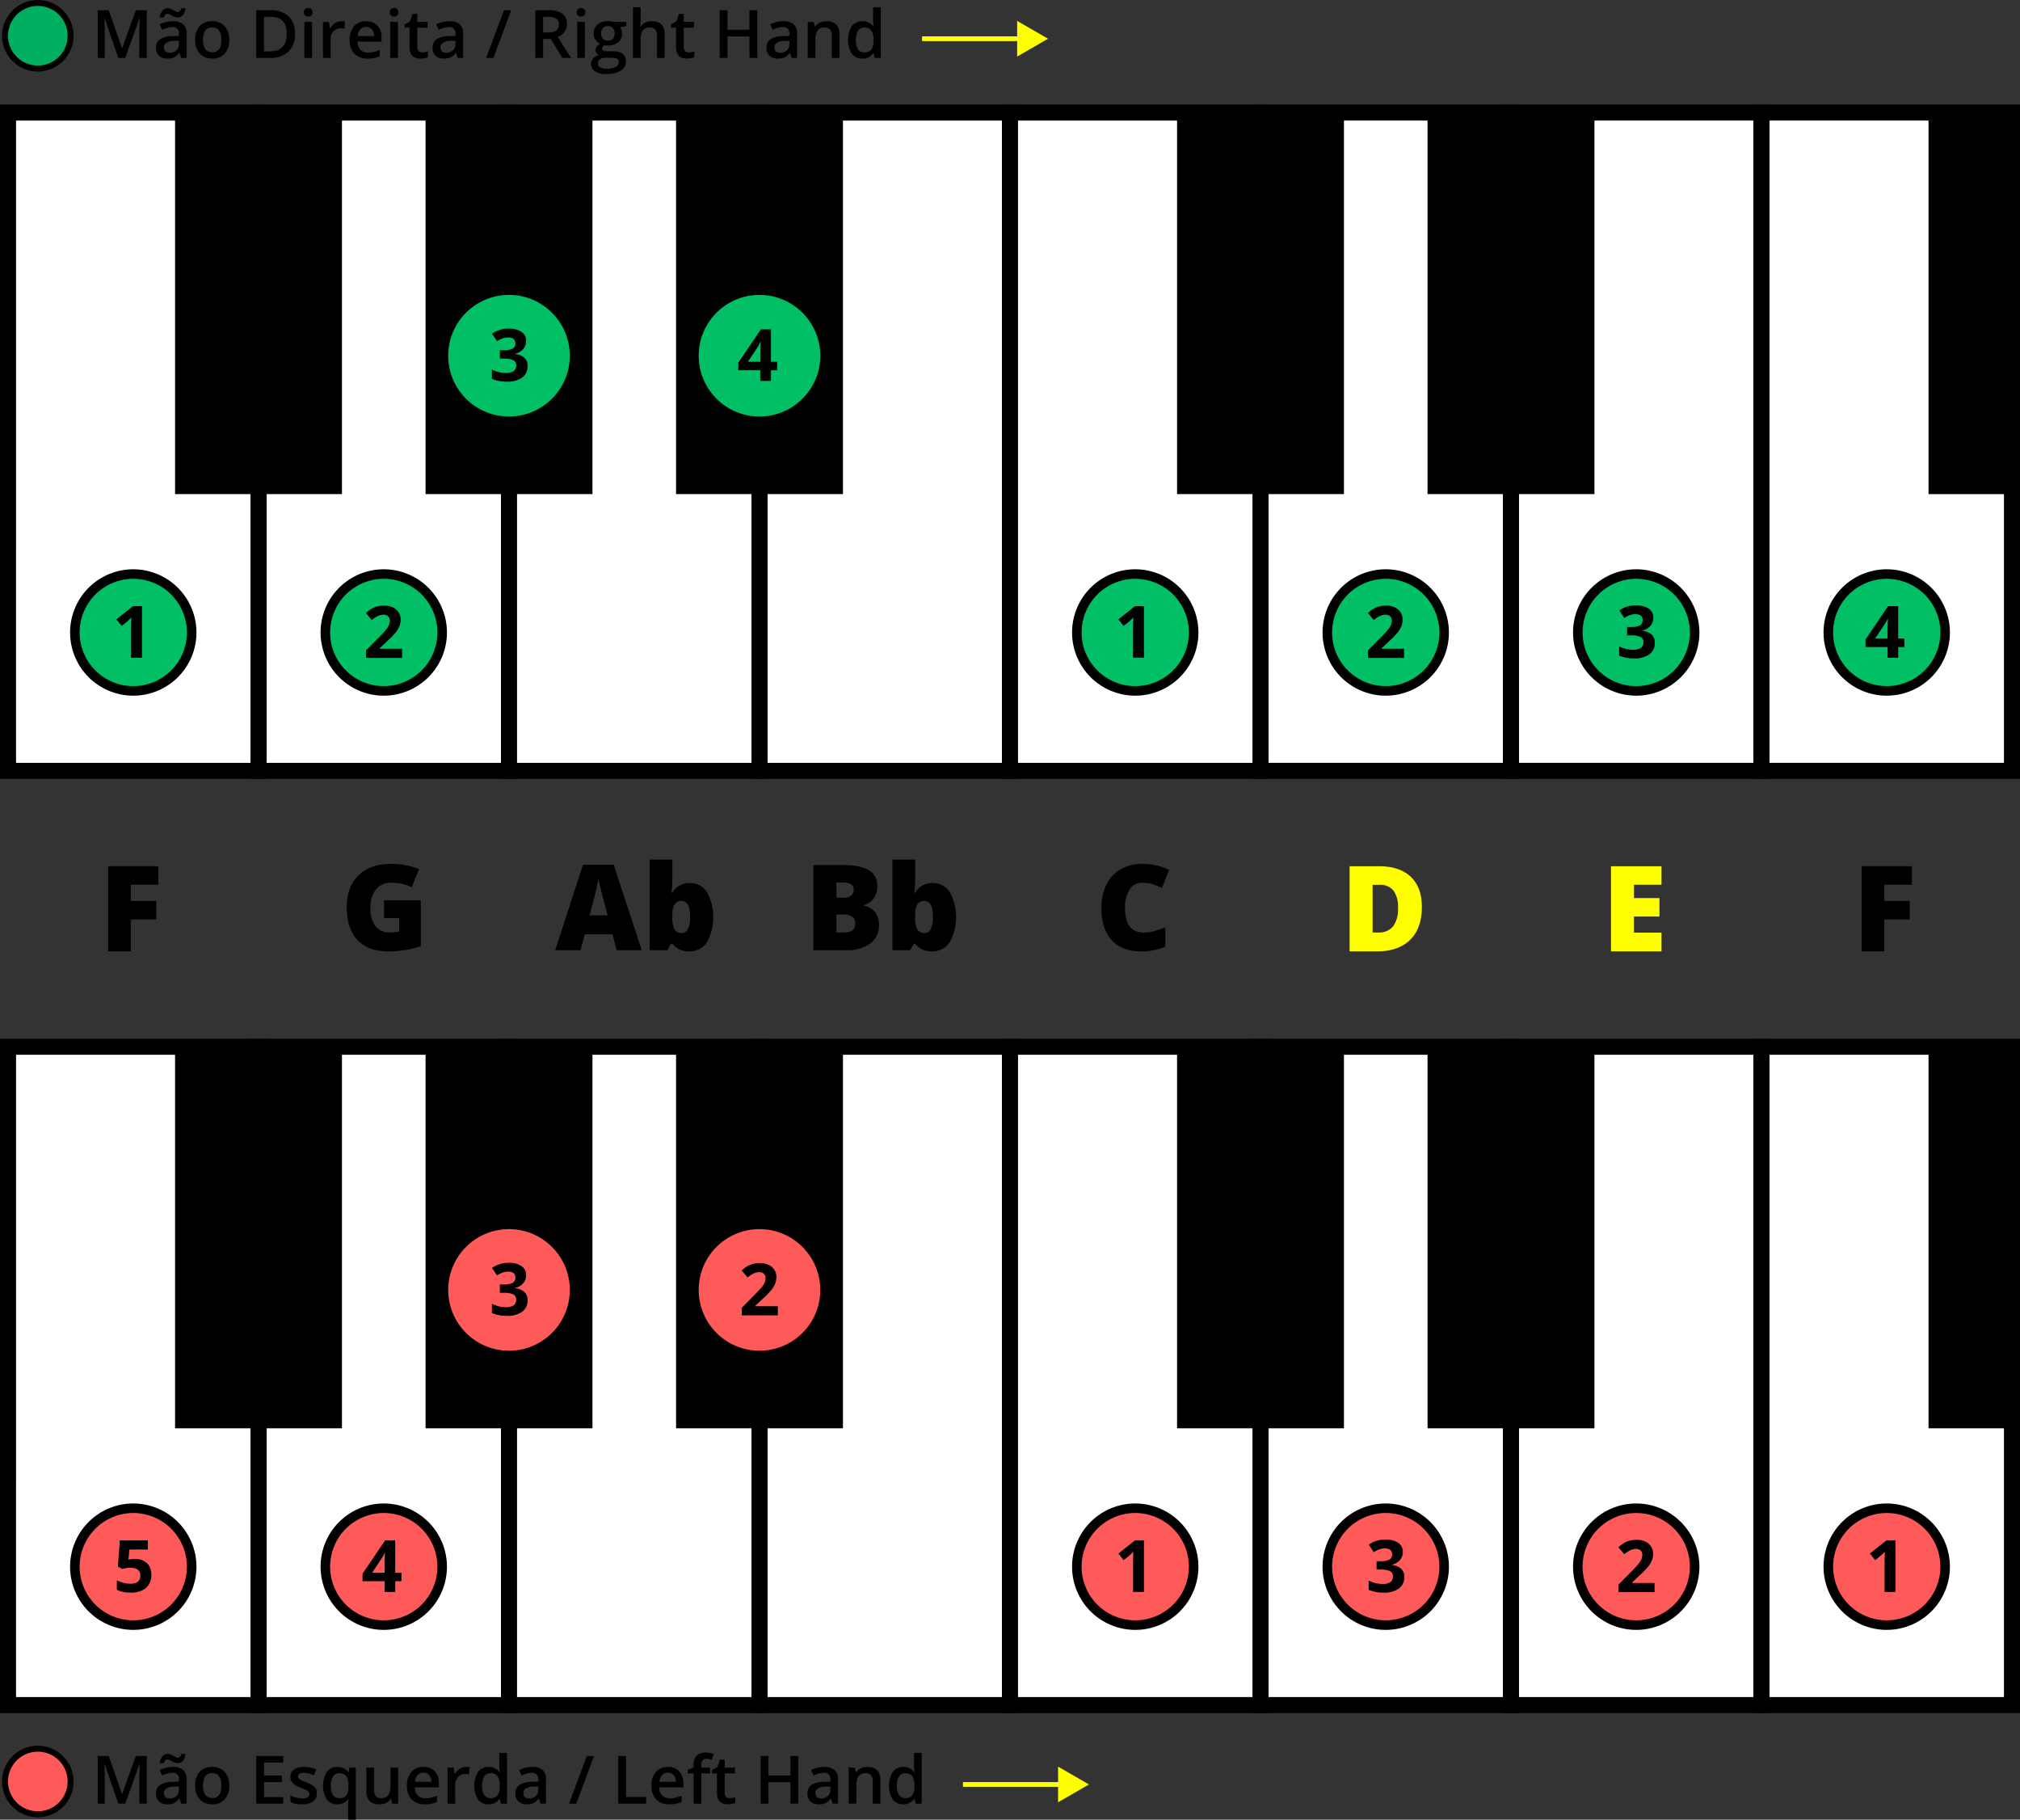 <svg xmlns="http://www.w3.org/2000/svg" width="580" height="522.374"><rect width="100%" height="100%" fill="#333333" stroke="none"/><g transform="translate(-1351.892 -541.59)"><circle cx="9.413" cy="9.413" r="9.413" transform="translate(1353.338 1043.586)" fill="#ff5a5a"/><path d="M1362.751 1044.442a8.557 8.557 0 1 1-8.557 8.557 8.557 8.557 0 0 1 8.557-8.557m0-1.712a10.268 10.268 0 1 0 10.269 10.27 10.28 10.28 0 0 0-10.269-10.269ZM1385.876 1059.36l-3.969-11.428h-.075q.16 2.547.16 4.773v6.655h-2.031v-13.684h3.154l3.8 10.885h.056l3.912-10.885h3.163v13.684h-2.152v-6.767q0-1.019.052-2.658t.088-1.984h-.075l-4.109 11.409ZM1403.892 1059.36l-.44-1.442h-.075a4.241 4.241 0 0 1-1.506 1.288 4.781 4.781 0 0 1-1.947.341 3.289 3.289 0 0 1-2.381-.824 3.079 3.079 0 0 1-.857-2.33 2.737 2.737 0 0 1 1.188-2.415 6.865 6.865 0 0 1 3.622-.889l1.788-.056v-.552a2.09 2.09 0 0 0-.463-1.483 1.889 1.889 0 0 0-1.437-.492 5 5 0 0 0-1.526.234 11.731 11.731 0 0 0-1.4.552l-.712-1.572a7.648 7.648 0 0 1 1.844-.669 8.423 8.423 0 0 1 1.891-.23 4.483 4.483 0 0 1 2.981.861 3.375 3.375 0 0 1 1.006 2.7v6.973Zm-1.048-11.615a1.943 1.943 0 0 1-.771-.163q-.38-.165-.745-.365c-.244-.135-.48-.257-.711-.365a1.542 1.542 0 0 0-.665-.165c-.505 0-.845.36-1.02 1.076h-1.142a3.329 3.329 0 0 1 .726-1.984 2.015 2.015 0 0 1 1.567-.683 1.966 1.966 0 0 1 .786.165 7.74 7.74 0 0 1 .749.365q.364.2.707.365a1.537 1.537 0 0 0 .659.163q.741 0 .992-1.077h1.17a3.389 3.389 0 0 1-.72 1.962 1.991 1.991 0 0 1-1.582.706Zm-2.227 10.117a2.734 2.734 0 0 0 1.924-.668 2.435 2.435 0 0 0 .724-1.878v-.9l-1.329.056a4.545 4.545 0 0 0-2.259.52 1.576 1.576 0 0 0-.708 1.417 1.388 1.388 0 0 0 .412 1.073 1.775 1.775 0 0 0 1.236.38ZM1417.716 1054.165a5.644 5.644 0 0 1-1.3 3.959 4.655 4.655 0 0 1-3.622 1.423 4.964 4.964 0 0 1-2.565-.655 4.319 4.319 0 0 1-1.712-1.882 6.4 6.4 0 0 1-.6-2.845 5.614 5.614 0 0 1 1.291-3.931 4.687 4.687 0 0 1 3.641-1.413 4.56 4.56 0 0 1 3.557 1.447 5.586 5.586 0 0 1 1.31 3.897Zm-7.534 0q0 3.586 2.648 3.585 2.622 0 2.621-3.585 0-3.546-2.639-3.547a2.248 2.248 0 0 0-2.007.917 4.661 4.661 0 0 0-.623 2.63ZM1433.2 1059.36h-7.74v-13.684h7.74v1.891h-5.5v3.725h5.157v1.872h-5.157v4.3h5.5ZM1442.874 1056.411a2.71 2.71 0 0 1-1.1 2.327 5.292 5.292 0 0 1-3.163.809 7.479 7.479 0 0 1-3.323-.627v-1.9a8.169 8.169 0 0 0 3.4.842q2.031 0 2.031-1.226a.971.971 0 0 0-.225-.655 2.676 2.676 0 0 0-.739-.543 12.972 12.972 0 0 0-1.432-.636 6.6 6.6 0 0 1-2.419-1.386 2.561 2.561 0 0 1-.632-1.8 2.36 2.36 0 0 1 1.072-2.064 5.082 5.082 0 0 1 2.915-.735 8.267 8.267 0 0 1 3.453.739l-.711 1.657a7.693 7.693 0 0 0-2.817-.693q-1.742 0-1.741.993a1 1 0 0 0 .455.823 9.933 9.933 0 0 0 1.978.927 9.1 9.1 0 0 1 1.863.908 2.711 2.711 0 0 1 .861.95 2.752 2.752 0 0 1 .274 1.29ZM1448.723 1059.547a3.581 3.581 0 0 1-3-1.408 7.651 7.651 0 0 1 .019-7.89 3.632 3.632 0 0 1 3.041-1.428 4.073 4.073 0 0 1 1.747.361 3.651 3.651 0 0 1 1.379 1.183h.075l.244-1.357h1.825v14.956h-2.209v-4.389c0-.274.013-.564.037-.871s.047-.538.066-.7h-.122a3.39 3.39 0 0 1-3.102 1.543Zm.627-1.76a2.335 2.335 0 0 0 1.99-.8 4.006 4.006 0 0 0 .6-2.42v-.347a4.738 4.738 0 0 0-.622-2.761 2.333 2.333 0 0 0-2.008-.842 2.022 2.022 0 0 0-1.8.936 4.874 4.874 0 0 0-.618 2.686q.008 3.548 2.458 3.548ZM1464.494 1059.36l-.309-1.357h-.112a3.116 3.116 0 0 1-1.305 1.132 4.368 4.368 0 0 1-1.934.412 3.8 3.8 0 0 1-2.808-.936 3.879 3.879 0 0 1-.926-2.836v-6.767h2.218v6.383a2.769 2.769 0 0 0 .487 1.784 1.859 1.859 0 0 0 1.525.594 2.433 2.433 0 0 0 2.037-.828 4.57 4.57 0 0 0 .649-2.776v-5.157h2.209v10.352ZM1473.881 1059.547a5.006 5.006 0 0 1-3.776-1.408 5.35 5.35 0 0 1-1.362-3.88 5.871 5.871 0 0 1 1.263-3.987 4.368 4.368 0 0 1 3.473-1.451 4.268 4.268 0 0 1 3.238 1.245 4.754 4.754 0 0 1 1.189 3.425v1.189h-6.9a3.4 3.4 0 0 0 .814 2.317 2.84 2.84 0 0 0 2.162.809 8.022 8.022 0 0 0 1.709-.172 9.023 9.023 0 0 0 1.7-.577v1.788a6.676 6.676 0 0 1-1.629.543 9.9 9.9 0 0 1-1.881.159Zm-.4-9.06a2.21 2.21 0 0 0-1.68.665 3.174 3.174 0 0 0-.754 1.937h4.7a2.856 2.856 0 0 0-.618-1.941 2.112 2.112 0 0 0-1.65-.661ZM1485.655 1048.821a5.317 5.317 0 0 1 1.095.094l-.215 2.049a4.159 4.159 0 0 0-.974-.112 2.817 2.817 0 0 0-2.137.861 3.111 3.111 0 0 0-.82 2.237v5.41h-2.2v-10.352h1.723l.29 1.825h.112a4.117 4.117 0 0 1 1.344-1.469 3.2 3.2 0 0 1 1.782-.543ZM1492.16 1059.547a3.605 3.605 0 0 1-3.023-1.4 7.69 7.69 0 0 1 .014-7.9 3.639 3.639 0 0 1 3.046-1.419 3.568 3.568 0 0 1 3.107 1.507h.113a13.189 13.189 0 0 1-.159-1.76v-3.775h2.208v14.563h-1.722l-.383-1.357h-.1a3.518 3.518 0 0 1-3.101 1.541Zm.589-1.778a2.391 2.391 0 0 0 1.975-.763 4.013 4.013 0 0 0 .637-2.476v-.309a4.633 4.633 0 0 0-.637-2.779 2.362 2.362 0 0 0-1.993-.824 2.025 2.025 0 0 0-1.788.941 4.821 4.821 0 0 0-.627 2.681 4.708 4.708 0 0 0 .608 2.626 2.054 2.054 0 0 0 1.825.903ZM1507.088 1059.36l-.44-1.442h-.075a4.244 4.244 0 0 1-1.507 1.288 4.778 4.778 0 0 1-1.947.341 3.29 3.29 0 0 1-2.381-.824 3.079 3.079 0 0 1-.857-2.33 2.738 2.738 0 0 1 1.189-2.415 6.865 6.865 0 0 1 3.622-.889l1.787-.056v-.552a2.09 2.09 0 0 0-.462-1.483 1.889 1.889 0 0 0-1.437-.492 5 5 0 0 0-1.526.234 11.679 11.679 0 0 0-1.4.552l-.711-1.572a7.618 7.618 0 0 1 1.844-.669 8.415 8.415 0 0 1 1.89-.23 4.486 4.486 0 0 1 2.982.861 3.375 3.375 0 0 1 1.005 2.7v6.973Zm-3.276-1.5a2.73 2.73 0 0 0 1.924-.668 2.432 2.432 0 0 0 .725-1.878v-.9l-1.329.056a4.549 4.549 0 0 0-2.26.52 1.576 1.576 0 0 0-.707 1.417 1.387 1.387 0 0 0 .412 1.073 1.771 1.771 0 0 0 1.235.382ZM1522.456 1045.676l-5.092 13.684h-2.077l5.1-13.684ZM1529.4 1059.36v-13.684h2.237v11.765h5.794v1.919ZM1544.076 1059.547a5.006 5.006 0 0 1-3.776-1.408 5.35 5.35 0 0 1-1.363-3.88 5.871 5.871 0 0 1 1.264-3.987 4.365 4.365 0 0 1 3.472-1.451 4.27 4.27 0 0 1 3.239 1.245 4.758 4.758 0 0 1 1.188 3.425v1.189h-6.9a3.4 3.4 0 0 0 .815 2.317 2.839 2.839 0 0 0 2.162.809 8.018 8.018 0 0 0 1.708-.172 9.023 9.023 0 0 0 1.7-.577v1.788a6.683 6.683 0 0 1-1.628.543 9.9 9.9 0 0 1-1.881.159Zm-.4-9.06a2.209 2.209 0 0 0-1.679.665 3.168 3.168 0 0 0-.754 1.937h4.7a2.862 2.862 0 0 0-.617-1.941 2.114 2.114 0 0 0-1.653-.661ZM1555.794 1050.674h-2.527v8.686h-2.209v-8.686h-1.7v-1.029l1.7-.674v-.674a3.765 3.765 0 0 1 .861-2.718 3.52 3.52 0 0 1 2.63-.885 7.032 7.032 0 0 1 2.283.383l-.58 1.666a5.116 5.116 0 0 0-1.553-.262 1.263 1.263 0 0 0-1.09.464 2.324 2.324 0 0 0-.342 1.389v.674h2.527ZM1561.409 1057.769a5.361 5.361 0 0 0 1.61-.253v1.656a4.369 4.369 0 0 1-.94.268 6.551 6.551 0 0 1-1.194.107q-3.126 0-3.126-3.3v-5.578h-1.413v-.973l1.516-.805.749-2.19h1.357v2.3h2.948v1.666h-2.948v5.541a1.552 1.552 0 0 0 .4 1.175 1.448 1.448 0 0 0 1.041.386ZM1581.092 1059.36h-2.246v-6.168h-6.309v6.168h-2.237v-13.684h2.237v5.6h6.309v-5.6h2.246ZM1590.938 1059.36l-.44-1.442h-.075a4.244 4.244 0 0 1-1.507 1.288 4.778 4.778 0 0 1-1.947.341 3.291 3.291 0 0 1-2.381-.824 3.079 3.079 0 0 1-.857-2.33 2.736 2.736 0 0 1 1.189-2.415 6.865 6.865 0 0 1 3.622-.889l1.787-.056v-.552a2.09 2.09 0 0 0-.462-1.483 1.89 1.89 0 0 0-1.438-.492 5 5 0 0 0-1.525.234 11.673 11.673 0 0 0-1.4.552l-.711-1.572a7.625 7.625 0 0 1 1.843-.669 8.431 8.431 0 0 1 1.891-.23 4.488 4.488 0 0 1 2.982.861 3.378 3.378 0 0 1 1.005 2.7v6.973Zm-3.276-1.5a2.731 2.731 0 0 0 1.924-.668 2.432 2.432 0 0 0 .725-1.878v-.9l-1.329.056a4.549 4.549 0 0 0-2.26.52 1.575 1.575 0 0 0-.707 1.417 1.384 1.384 0 0 0 .412 1.073 1.771 1.771 0 0 0 1.235.382ZM1604.687 1059.36h-2.209v-6.365a2.786 2.786 0 0 0-.482-1.787 1.864 1.864 0 0 0-1.531-.59 2.437 2.437 0 0 0-2.04.824 4.549 4.549 0 0 0-.646 2.761v5.157h-2.2v-10.352h1.722l.309 1.357h.112a3.071 3.071 0 0 1 1.329-1.141 4.462 4.462 0 0 1 1.91-.4q3.724 0 3.725 3.791ZM1611.238 1059.547a3.605 3.605 0 0 1-3.023-1.4 7.687 7.687 0 0 1 .015-7.9 3.636 3.636 0 0 1 3.045-1.419 3.571 3.571 0 0 1 3.108 1.507h.112a13.189 13.189 0 0 1-.159-1.76v-3.775h2.209v14.563h-1.722l-.384-1.357h-.1a3.518 3.518 0 0 1-3.101 1.541Zm.59-1.778a2.389 2.389 0 0 0 1.974-.763 4.013 4.013 0 0 0 .637-2.476v-.309a4.633 4.633 0 0 0-.637-2.779 2.361 2.361 0 0 0-1.993-.824 2.024 2.024 0 0 0-1.788.941 4.821 4.821 0 0 0-.627 2.681 4.7 4.7 0 0 0 .609 2.626 2.053 2.053 0 0 0 1.825.903Z"/><path fill="#fff" d="M1426.119 842.078h71.924v188.981h-71.924z"/><path d="M1500.346 1033.362h-76.53V839.776h76.53Zm-71.925-4.605h67.32V844.381h-67.32Z"/><path fill="#fff" d="M1713.817 842.078h71.924v188.981h-71.924z"/><path d="M1788.043 1033.362h-76.529V839.776h76.529Zm-71.924-4.605h67.319V844.381h-67.319Z"/><path fill="#fff" d="M1785.741 842.078h71.924v188.981h-71.924z"/><path d="M1859.968 1033.362h-76.53V839.776h76.53Zm-71.925-4.605h67.32V844.381h-67.32Z"/><path fill="#fff" d="M1354.194 842.078h71.924v188.981h-71.924z"/><path d="M1428.421 1033.362h-76.529V839.776h76.529Zm-71.924-4.605h67.319V844.381H1356.5Z"/><path fill="#fff" d="M1569.968 842.078h71.924v188.981h-71.924z"/><path d="M1644.195 1033.362h-76.53V839.776h76.53Zm-71.925-4.605h67.32V844.381h-67.32Z"/><path fill="#fff" d="M1498.043 842.078h71.924v188.981h-71.924z"/><path d="M1572.27 1033.362h-76.529V839.776h76.529Zm-71.924-4.605h67.319V844.381h-67.319Z"/><path fill="#fff" d="M1641.892 842.078h71.924v188.981h-71.924z"/><path d="M1716.119 1033.362h-76.529V839.776h76.529Zm-71.924-4.605h67.319V844.381h-67.319Z"/><path d="M1689.857 842.078h47.92v109.53h-47.92zM1761.781 842.078h47.92v109.53h-47.92zM1402.159 842.078h47.92v109.53h-47.92zM1474.083 842.078h47.92v109.53h-47.92zM1546.008 842.078h47.92v109.53h-47.92z"/><path fill="#fff" d="M1857.665 842.078h71.924v188.981h-71.924z"/><path d="M1931.892 1033.362h-76.529V839.776h76.529Zm-71.924-4.605h67.319V844.381h-67.319Z"/><path d="M1905.63 842.078h23.96v109.53h-23.96z"/><circle cx="9.413" cy="9.413" r="9.413" transform="translate(1353.338 542.446)" fill="#00af5f"/><path d="M1362.751 543.3a8.557 8.557 0 1 1-8.557 8.557 8.557 8.557 0 0 1 8.557-8.557m0-1.712a10.268 10.268 0 1 0 10.269 10.269 10.28 10.28 0 0 0-10.269-10.269ZM1385.875 558.22l-3.968-11.428h-.075q.159 2.546.159 4.773v6.655h-2.031v-13.684h3.154l3.8 10.885h.056l3.912-10.885h3.164v13.684h-2.153v-6.767q0-1.02.051-2.658t.089-1.984h-.075l-4.108 11.409ZM1403.892 558.22l-.44-1.442h-.075a4.246 4.246 0 0 1-1.507 1.287 4.762 4.762 0 0 1-1.947.342 3.3 3.3 0 0 1-2.382-.824 3.079 3.079 0 0 1-.856-2.33 2.736 2.736 0 0 1 1.189-2.415 6.85 6.85 0 0 1 3.622-.889l1.787-.056v-.552a2.093 2.093 0 0 0-.463-1.484 1.892 1.892 0 0 0-1.437-.491 4.962 4.962 0 0 0-1.525.234 11.5 11.5 0 0 0-1.4.552l-.711-1.572a7.652 7.652 0 0 1 1.843-.67 8.483 8.483 0 0 1 1.891-.229 4.48 4.48 0 0 1 2.981.861 3.374 3.374 0 0 1 1.006 2.705v6.973Zm-1.049-11.615a1.933 1.933 0 0 1-.772-.164c-.252-.109-.5-.231-.744-.365s-.481-.256-.711-.365a1.559 1.559 0 0 0-.665-.164q-.758 0-1.02 1.077h-1.142a3.328 3.328 0 0 1 .726-1.985 2.085 2.085 0 0 1 2.354-.519 8.2 8.2 0 0 1 .748.365c.244.134.479.256.707.365a1.525 1.525 0 0 0 .66.164q.738 0 .992-1.077h1.17a3.39 3.39 0 0 1-.721 1.961 1.987 1.987 0 0 1-1.582.702Zm-2.227 10.117a2.724 2.724 0 0 0 1.923-.669 2.425 2.425 0 0 0 .726-1.877v-.9l-1.33.056a4.552 4.552 0 0 0-2.26.52 1.576 1.576 0 0 0-.706 1.418 1.385 1.385 0 0 0 .411 1.071 1.77 1.77 0 0 0 1.236.381ZM1417.715 553.025a5.65 5.65 0 0 1-1.3 3.959 4.658 4.658 0 0 1-3.622 1.423 4.97 4.97 0 0 1-2.564-.655 4.323 4.323 0 0 1-1.713-1.881 6.415 6.415 0 0 1-.6-2.846 5.613 5.613 0 0 1 1.292-3.931 4.682 4.682 0 0 1 3.64-1.413 4.561 4.561 0 0 1 3.557 1.446 5.584 5.584 0 0 1 1.31 3.898Zm-7.534 0q0 3.585 2.649 3.585 2.621 0 2.62-3.585 0-3.546-2.639-3.547a2.253 2.253 0 0 0-2.008.917 4.668 4.668 0 0 0-.622 2.63ZM1436.584 551.247a6.814 6.814 0 0 1-1.882 5.18 7.555 7.555 0 0 1-5.419 1.793h-3.828v-13.684h4.231a7 7 0 0 1 5.082 1.76 6.572 6.572 0 0 1 1.816 4.951Zm-2.359.075q0-4.914-4.595-4.914h-1.938v9.93h1.591q4.943 0 4.942-5.016ZM1439.157 545.126a1.219 1.219 0 0 1 .323-.908 1.261 1.261 0 0 1 .922-.318 1.231 1.231 0 0 1 .9.318 1.215 1.215 0 0 1 .323.908 1.2 1.2 0 0 1-.323.885 1.221 1.221 0 0 1-.9.322 1.25 1.25 0 0 1-.922-.322 1.2 1.2 0 0 1-.323-.885Zm2.331 13.094h-2.2v-10.352h2.2ZM1449.883 547.681a5.317 5.317 0 0 1 1.095.094l-.215 2.049a4.207 4.207 0 0 0-.973-.112 2.816 2.816 0 0 0-2.139.861 3.113 3.113 0 0 0-.819 2.237v5.41h-2.2v-10.352h1.722l.29 1.825h.112a4.107 4.107 0 0 1 1.343-1.469 3.192 3.192 0 0 1 1.784-.543ZM1457.417 558.407a5 5 0 0 1-3.776-1.409 5.346 5.346 0 0 1-1.362-3.879 5.863 5.863 0 0 1 1.264-3.987 4.36 4.36 0 0 1 3.472-1.451 4.265 4.265 0 0 1 3.238 1.245 4.757 4.757 0 0 1 1.189 3.425v1.189h-6.9a3.4 3.4 0 0 0 .814 2.316 2.835 2.835 0 0 0 2.162.81 7.938 7.938 0 0 0 1.708-.173 9.018 9.018 0 0 0 1.7-.576v1.788a6.8 6.8 0 0 1-1.628.543 9.991 9.991 0 0 1-1.881.159Zm-.4-9.06a2.206 2.206 0 0 0-1.68.665 3.161 3.161 0 0 0-.753 1.937h4.7a2.869 2.869 0 0 0-.618-1.942 2.111 2.111 0 0 0-1.651-.66ZM1463.81 545.126a1.215 1.215 0 0 1 .323-.908 1.257 1.257 0 0 1 .922-.318 1.232 1.232 0 0 1 .9.318 1.219 1.219 0 0 1 .323.908 1.2 1.2 0 0 1-.323.885 1.222 1.222 0 0 1-.9.322 1.247 1.247 0 0 1-.922-.322 1.2 1.2 0 0 1-.323-.885Zm2.33 13.094h-2.2v-10.352h2.2ZM1473.141 556.629a5.364 5.364 0 0 0 1.61-.253v1.657a4.417 4.417 0 0 1-.941.266 6.46 6.46 0 0 1-1.193.108q-3.126 0-3.126-3.295v-5.578h-1.413v-.973l1.516-.8.749-2.19h1.357v2.3h2.948v1.666h-2.948v5.541a1.557 1.557 0 0 0 .4 1.175 1.453 1.453 0 0 0 1.041.376ZM1483.3 558.22l-.44-1.442h-.075a4.23 4.23 0 0 1-1.507 1.287 4.759 4.759 0 0 1-1.947.342 3.293 3.293 0 0 1-2.381-.824 3.08 3.08 0 0 1-.857-2.33 2.738 2.738 0 0 1 1.189-2.415 6.85 6.85 0 0 1 3.622-.889l1.787-.056v-.552a2.094 2.094 0 0 0-.463-1.484 1.89 1.89 0 0 0-1.436-.491 4.968 4.968 0 0 0-1.526.234 11.509 11.509 0 0 0-1.4.552l-.711-1.572a7.663 7.663 0 0 1 1.844-.67 8.468 8.468 0 0 1 1.89-.229 4.48 4.48 0 0 1 2.981.861 3.371 3.371 0 0 1 1.006 2.705v6.973Zm-3.276-1.5a2.724 2.724 0 0 0 1.923-.669 2.425 2.425 0 0 0 .726-1.877v-.9l-1.329.056a4.554 4.554 0 0 0-2.261.52 1.576 1.576 0 0 0-.706 1.418 1.382 1.382 0 0 0 .412 1.071 1.766 1.766 0 0 0 1.231.383ZM1498.664 544.536l-5.092 13.684h-2.077l5.1-13.684ZM1507.845 552.754v5.466h-2.237v-13.684h3.866a6.345 6.345 0 0 1 3.921.993 3.559 3.559 0 0 1 1.273 2.994 3.744 3.744 0 0 1-2.658 3.641l3.866 6.056h-2.546l-3.276-5.466Zm0-1.853h1.554a3.54 3.54 0 0 0 2.265-.581 2.1 2.1 0 0 0 .7-1.722 1.855 1.855 0 0 0-.758-1.666 4.159 4.159 0 0 0-2.284-.505h-1.479ZM1517.495 545.126a1.215 1.215 0 0 1 .323-.908 1.256 1.256 0 0 1 .921-.318 1.233 1.233 0 0 1 .9.318 1.219 1.219 0 0 1 .323.908 1.2 1.2 0 0 1-.323.885 1.223 1.223 0 0 1-.9.322 1.246 1.246 0 0 1-.921-.322 1.2 1.2 0 0 1-.323-.885Zm2.33 13.094h-2.2v-10.352h2.2ZM1531.711 547.868v1.208l-1.768.327a2.87 2.87 0 0 1 .4.8 3.174 3.174 0 0 1 .159 1.011 3.1 3.1 0 0 1-1.1 2.518 4.624 4.624 0 0 1-3.042.917 4.929 4.929 0 0 1-.9-.075 1.238 1.238 0 0 0-.711 1.029.57.57 0 0 0 .332.534 2.886 2.886 0 0 0 1.222.178h1.806a4.015 4.015 0 0 1 2.6.73 2.566 2.566 0 0 1 .889 2.106 3.061 3.061 0 0 1-1.451 2.714 7.64 7.64 0 0 1-4.193.954 5.786 5.786 0 0 1-3.228-.748 2.421 2.421 0 0 1-1.114-2.134 2.272 2.272 0 0 1 .6-1.605 3.233 3.233 0 0 1 1.69-.9 1.655 1.655 0 0 1-.726-.6 1.527 1.527 0 0 1-.285-.875 1.5 1.5 0 0 1 .328-.983 3.788 3.788 0 0 1 .973-.8 2.883 2.883 0 0 1-1.306-1.127 3.316 3.316 0 0 1-.5-1.83 3.276 3.276 0 0 1 1.062-2.611 4.464 4.464 0 0 1 3.028-.927 7.272 7.272 0 0 1 .921.061 6.1 6.1 0 0 1 .726.126Zm-8.133 11.962a1.211 1.211 0 0 0 .641 1.095 3.527 3.527 0 0 0 1.8.383 5.46 5.46 0 0 0 2.677-.514 1.545 1.545 0 0 0 .88-1.367 1.027 1.027 0 0 0-.482-.959 3.863 3.863 0 0 0-1.793-.286h-1.666a2.342 2.342 0 0 0-1.5.445 1.455 1.455 0 0 0-.557 1.203Zm.946-8.611a2.08 2.08 0 0 0 .5 1.5 1.893 1.893 0 0 0 1.437.525q1.909 0 1.909-2.041a2.318 2.318 0 0 0-.472-1.558 1.8 1.8 0 0 0-1.437-.548 1.853 1.853 0 0 0-1.446.543 2.28 2.28 0 0 0-.491 1.579ZM1542.737 558.22h-2.209v-6.365a2.787 2.787 0 0 0-.482-1.787 1.865 1.865 0 0 0-1.53-.59 2.429 2.429 0 0 0-2.036.828 4.565 4.565 0 0 0-.65 2.775v5.139h-2.2v-14.563h2.2v3.7a17.242 17.242 0 0 1-.113 1.9h.141a3.05 3.05 0 0 1 1.249-1.161 4.022 4.022 0 0 1 1.867-.412q3.764 0 3.763 3.791ZM1549.653 556.629a5.364 5.364 0 0 0 1.61-.253v1.657a4.4 4.4 0 0 1-.941.266 6.452 6.452 0 0 1-1.193.108q-3.126 0-3.126-3.295v-5.578h-1.413v-.973l1.516-.8.749-2.19h1.357v2.3h2.948v1.666h-2.948v5.541a1.553 1.553 0 0 0 .4 1.175 1.451 1.451 0 0 0 1.041.376ZM1569.336 558.22h-2.246v-6.168h-6.309v6.168h-2.236v-13.684h2.236v5.6h6.309v-5.6h2.246ZM1579.182 558.22l-.44-1.442h-.075a4.23 4.23 0 0 1-1.507 1.287 4.759 4.759 0 0 1-1.947.342 3.3 3.3 0 0 1-2.382-.824 3.083 3.083 0 0 1-.856-2.33 2.738 2.738 0 0 1 1.189-2.415 6.85 6.85 0 0 1 3.622-.889l1.787-.056v-.552a2.094 2.094 0 0 0-.463-1.484 1.891 1.891 0 0 0-1.437-.491 4.967 4.967 0 0 0-1.525.234 11.509 11.509 0 0 0-1.4.552l-.711-1.572a7.671 7.671 0 0 1 1.843-.67 8.483 8.483 0 0 1 1.891-.229 4.48 4.48 0 0 1 2.981.861 3.371 3.371 0 0 1 1.006 2.705v6.973Zm-3.276-1.5a2.724 2.724 0 0 0 1.923-.669 2.425 2.425 0 0 0 .726-1.877v-.9l-1.329.056a4.554 4.554 0 0 0-2.261.52 1.576 1.576 0 0 0-.706 1.418 1.382 1.382 0 0 0 .412 1.071 1.766 1.766 0 0 0 1.235.383ZM1592.931 558.22h-2.209v-6.365a2.786 2.786 0 0 0-.482-1.787 1.865 1.865 0 0 0-1.53-.59 2.435 2.435 0 0 0-2.041.824 4.55 4.55 0 0 0-.646 2.761v5.157h-2.2v-10.352h1.722l.309 1.357h.112a3.065 3.065 0 0 1 1.329-1.141 4.464 4.464 0 0 1 1.91-.4q3.724 0 3.725 3.791ZM1599.482 558.407a3.6 3.6 0 0 1-3.023-1.4 7.692 7.692 0 0 1 .014-7.9 3.641 3.641 0 0 1 3.047-1.418 3.568 3.568 0 0 1 3.107 1.507h.112a13.208 13.208 0 0 1-.159-1.76v-3.771h2.209v14.555h-1.722l-.384-1.357h-.1a3.516 3.516 0 0 1-3.101 1.544Zm.59-1.778a2.394 2.394 0 0 0 1.975-.763 4.027 4.027 0 0 0 .636-2.476v-.309a4.64 4.64 0 0 0-.636-2.779 2.364 2.364 0 0 0-1.994-.824 2.024 2.024 0 0 0-1.788.941 4.829 4.829 0 0 0-.627 2.681 4.7 4.7 0 0 0 .609 2.625 2.052 2.052 0 0 0 1.825.904Z"/><path fill="#fff" d="M1426.119 573.898h71.924v188.981h-71.924z"/><path d="M1500.346 765.181h-76.53V571.595h76.53Zm-71.925-4.605h67.32V576.2h-67.32Z"/><path fill="#fff" d="M1713.817 573.898h71.924v188.981h-71.924z"/><path d="M1788.043 765.181h-76.529V571.595h76.529Zm-71.924-4.605h67.319V576.2h-67.319Z"/><path fill="#fff" d="M1785.741 573.898h71.924v188.981h-71.924z"/><path d="M1859.968 765.181h-76.53V571.595h76.53Zm-71.925-4.605h67.32V576.2h-67.32Z"/><path fill="#fff" d="M1354.194 573.898h71.924v188.981h-71.924z"/><path d="M1428.421 765.181h-76.529V571.595h76.529Zm-71.924-4.605h67.319V576.2H1356.5Z"/><path fill="#fff" d="M1569.968 573.898h71.924v188.981h-71.924z"/><path d="M1644.195 765.181h-76.53V571.595h76.53Zm-71.925-4.605h67.32V576.2h-67.32Z"/><path fill="#fff" d="M1498.043 573.898h71.924v188.981h-71.924z"/><path d="M1572.27 765.181h-76.529V571.595h76.529Zm-71.924-4.605h67.319V576.2h-67.319Z"/><path fill="#fff" d="M1641.892 573.898h71.924v188.981h-71.924z"/><path d="M1716.119 765.181h-76.529V571.595h76.529Zm-71.924-4.605h67.319V576.2h-67.319Z"/><path d="M1689.857 573.898h47.92v109.53h-47.92zM1761.781 573.898h47.92v109.53h-47.92zM1402.159 573.898h47.92v109.53h-47.92zM1474.083 573.898h47.92v109.53h-47.92zM1546.008 573.898h47.92v109.53h-47.92z"/><path fill="#fff" d="M1857.665 573.898h71.924v188.981h-71.924z"/><path d="M1931.892 765.181h-76.529V571.595h76.529Zm-71.924-4.605h67.319V576.2h-67.319Z"/><path d="M1905.63 573.898h23.96v109.53h-23.96zM1892.909 814.7h-6.5v-24.439h14.44v5.3h-7.939v4.663h7.32v5.3h-7.32Z"/><path d="M1828.957 814.7h-14.507v-24.439h14.507v5.3h-7.906v3.839h7.321v5.3h-7.321v4.613h7.906ZM1760.149 801.96q0 6.117-3.367 9.426t-9.468 3.31h-7.906v-24.435h8.457q5.883 0 9.084 3.009t3.2 8.69Zm-6.852.234a7.765 7.765 0 0 0-1.329-4.98 4.913 4.913 0 0 0-4.036-1.621h-1.922v13.688h1.471a5.326 5.326 0 0 0 4.412-1.747 8.436 8.436 0 0 0 1.407-5.34Z" fill="#ff0"/><path d="M1679.927 794.991a4.211 4.211 0 0 0-3.677 1.93 9.319 9.319 0 0 0-1.321 5.323q0 7.055 5.365 7.053a10.982 10.982 0 0 0 3.142-.451 31.416 31.416 0 0 0 3.059-1.086v5.582a16.932 16.932 0 0 1-6.919 1.354q-5.534 0-8.482-3.209t-2.95-9.276a14.8 14.8 0 0 1 1.429-6.669 10.22 10.22 0 0 1 4.112-4.42 12.405 12.405 0 0 1 6.309-1.546 17.392 17.392 0 0 1 7.571 1.721l-2.023 5.2a22.837 22.837 0 0 0-2.707-1.069 9.454 9.454 0 0 0-2.908-.437ZM1585.448 789.927h8.524q4.98 0 7.395 1.479a5.014 5.014 0 0 1 2.415 4.6 5.821 5.821 0 0 1-1.053 3.51 4.693 4.693 0 0 1-2.774 1.872v.167a5.684 5.684 0 0 1 3.292 2.006 6.049 6.049 0 0 1 1.02 3.643 6.24 6.24 0 0 1-2.5 5.24 10.938 10.938 0 0 1-6.81 1.913h-9.51Zm6.6 9.376h1.989a3.6 3.6 0 0 0 2.2-.585 2.04 2.04 0 0 0 .776-1.738q0-2.056-3.108-2.056h-1.855Zm0 4.83v5.131h2.323q3.091 0 3.092-2.607a2.244 2.244 0 0 0-.827-1.872 3.808 3.808 0 0 0-2.4-.652ZM1619.693 795.091a5.689 5.689 0 0 1 4.905 2.591 15.134 15.134 0 0 1-.016 14.4 5.869 5.869 0 0 1-5.09 2.616 7.033 7.033 0 0 1-1.871-.226 5.452 5.452 0 0 1-1.462-.627 7.606 7.606 0 0 1-1.5-1.337h-.4l-1.036 1.855h-5.1v-26.007h6.534v5.883q0 1.053-.234 3.627h.234a5.57 5.57 0 0 1 5.031-2.775Zm-2.39 5.131a2.238 2.238 0 0 0-2.006.953 5.507 5.507 0 0 0-.635 2.991v.92a6.547 6.547 0 0 0 .635 3.334 2.261 2.261 0 0 0 2.073 1.011 1.925 1.925 0 0 0 1.771-1.179 7.664 7.664 0 0 0 .619-3.467q0-4.563-2.46-4.563ZM1528.941 814.361l-1.2-4.579h-7.941l-1.236 4.579h-7.254l7.972-24.534h8.808l8.072 24.534Zm-2.573-9.994-1.053-4.011q-.369-1.336-.895-3.46t-.693-3.042q-.15.853-.593 2.808t-1.964 7.705ZM1549.983 795.091a5.689 5.689 0 0 1 4.9 2.591 15.133 15.133 0 0 1-.016 14.4 5.868 5.868 0 0 1-5.089 2.616 7.035 7.035 0 0 1-1.872-.226 5.453 5.453 0 0 1-1.462-.627 7.609 7.609 0 0 1-1.5-1.337h-.4l-1.036 1.855h-5.1v-26.007h6.534v5.883q0 1.053-.234 3.627h.234a5.573 5.573 0 0 1 5.031-2.775Zm-2.39 5.131a2.235 2.235 0 0 0-2.005.953 5.5 5.5 0 0 0-.636 2.991v.92a6.534 6.534 0 0 0 .636 3.334 2.258 2.258 0 0 0 2.072 1.011 1.928 1.928 0 0 0 1.772-1.179 7.679 7.679 0 0 0 .618-3.467q0-4.563-2.457-4.563ZM1462.164 800.055h10.546v13.17a28.974 28.974 0 0 1-9.443 1.471q-5.65 0-8.732-3.276t-3.084-9.343q0-5.916 3.377-9.209t9.459-3.292a20.994 20.994 0 0 1 4.354.434 18.474 18.474 0 0 1 3.568 1.1l-2.09 5.181a12.92 12.92 0 0 0-5.8-1.3 5.514 5.514 0 0 0-4.472 1.881 8.134 8.134 0 0 0-1.579 5.372 8.234 8.234 0 0 0 1.43 5.224 4.953 4.953 0 0 0 4.119 1.8 12.069 12.069 0 0 0 2.708-.284v-3.828h-4.363ZM1389.438 814.7h-6.5v-24.439h14.44v5.3h-7.939v4.663h7.32v5.3h-7.32Z"/><circle cx="16.772" cy="16.772" r="16.772" transform="translate(1876.856 974.562)" fill="#ff5a5a"/><path d="M1893.628 975.931a15.4 15.4 0 1 1-15.4 15.4 15.4 15.4 0 0 1 15.4-15.4m0-2.738a18.141 18.141 0 1 0 18.141 18.141 18.161 18.161 0 0 0-18.141-18.141Z"/><path d="M1896.127 998.579H1893v-8.568l.031-1.408.05-1.539q-.78.778-1.084 1.023l-1.7 1.367-1.509-1.884 4.77-3.8h2.573Z"/><circle cx="16.772" cy="16.772" r="16.772" transform="translate(1804.932 974.562)" fill="#ff5a5a"/><path d="M1821.7 975.931a15.4 15.4 0 1 1-15.4 15.4 15.4 15.4 0 0 1 15.4-15.4m0-2.738a18.141 18.141 0 1 0 18.141 18.141 18.161 18.161 0 0 0-18.141-18.141Z"/><path d="M1826.963 998.645h-10.351v-2.178l3.717-3.758q1.652-1.691 2.158-2.345a5.154 5.154 0 0 0 .729-1.21 3.093 3.093 0 0 0 .223-1.155 1.682 1.682 0 0 0-.491-1.326 1.909 1.909 0 0 0-1.312-.436 3.763 3.763 0 0 0-1.671.4 8.56 8.56 0 0 0-1.691 1.124l-1.7-2.016a11.151 11.151 0 0 1 1.813-1.317 6.7 6.7 0 0 1 1.57-.592 8.059 8.059 0 0 1 1.9-.208 5.637 5.637 0 0 1 2.451.507 3.912 3.912 0 0 1 1.651 1.417 3.778 3.778 0 0 1 .588 2.087 5.121 5.121 0 0 1-.36 1.919 7.376 7.376 0 0 1-1.115 1.838 27.087 27.087 0 0 1-2.658 2.684l-1.9 1.793v.142h6.451Z"/><circle cx="16.772" cy="16.772" r="16.772" transform="translate(1733.007 974.562)" fill="#ff5a5a"/><path d="M1749.779 975.931a15.4 15.4 0 1 1-15.4 15.4 15.4 15.4 0 0 1 15.4-15.4m0-2.738a18.141 18.141 0 1 0 18.141 18.141 18.162 18.162 0 0 0-18.141-18.141Z"/><path d="M1754.683 987.083a3.487 3.487 0 0 1-.841 2.36 4.37 4.37 0 0 1-2.36 1.337v.06a4.722 4.722 0 0 1 2.714 1.089 3.05 3.05 0 0 1 .922 2.334 3.958 3.958 0 0 1-1.55 3.328 7.144 7.144 0 0 1-4.426 1.19 10.738 10.738 0 0 1-4.274-.8v-2.663a9.657 9.657 0 0 0 1.894.708 7.933 7.933 0 0 0 2.046.274 3.981 3.981 0 0 0 2.289-.526 1.934 1.934 0 0 0 .739-1.692 1.529 1.529 0 0 0-.85-1.479 6.3 6.3 0 0 0-2.715-.435h-1.124v-2.4h1.144a5.315 5.315 0 0 0 2.517-.451 1.627 1.627 0 0 0 .8-1.544q0-1.681-2.106-1.682a4.825 4.825 0 0 0-1.484.243 7.255 7.255 0 0 0-1.676.841l-1.448-2.158a8.045 8.045 0 0 1 4.83-1.457 6.247 6.247 0 0 1 3.631.93 2.991 2.991 0 0 1 1.328 2.593Z"/><circle cx="16.772" cy="16.772" r="16.772" transform="translate(1661.083 974.562)" fill="#ff5a5a"/><path d="M1677.854 975.931a15.4 15.4 0 1 1-15.4 15.4 15.4 15.4 0 0 1 15.4-15.4m0-2.738a18.141 18.141 0 1 0 18.141 18.141 18.161 18.161 0 0 0-18.141-18.141Z"/><path d="M1680.354 998.579h-3.13v-8.568l.03-1.408.051-1.539q-.78.778-1.084 1.023l-1.7 1.367-1.509-1.884 4.77-3.8h2.573Z"/><circle cx="16.43" cy="16.43" r="16.43" transform="translate(1553.538 895.454)" fill="#ff5a5a"/><path d="M1569.968 896.481a15.4 15.4 0 1 1-15.4 15.4 15.4 15.4 0 0 1 15.4-15.4m0-2.054a17.457 17.457 0 1 0 17.456 17.456 17.476 17.476 0 0 0-17.456-17.456Z" fill="#ff5a5a"/><path d="M1575.228 919.194h-10.351v-2.178l3.717-3.758q1.651-1.691 2.158-2.344a5.187 5.187 0 0 0 .729-1.211 3.088 3.088 0 0 0 .223-1.154 1.681 1.681 0 0 0-.492-1.327 1.9 1.9 0 0 0-1.311-.436 3.77 3.77 0 0 0-1.672.4 8.633 8.633 0 0 0-1.691 1.124l-1.7-2.016a11.108 11.108 0 0 1 1.813-1.317 6.694 6.694 0 0 1 1.569-.592 8.075 8.075 0 0 1 1.905-.207 5.635 5.635 0 0 1 2.451.506 3.91 3.91 0 0 1 1.65 1.418 3.764 3.764 0 0 1 .588 2.086 5.106 5.106 0 0 1-.36 1.92 7.381 7.381 0 0 1-1.113 1.838 27.471 27.471 0 0 1-2.659 2.684l-1.905 1.793v.141h6.452Z"/><circle cx="16.43" cy="16.43" r="16.43" transform="translate(1481.614 895.454)" fill="#ff5a5a"/><path d="M1498.043 896.481a15.4 15.4 0 1 1-15.4 15.4 15.4 15.4 0 0 1 15.4-15.4m0-2.054a17.457 17.457 0 1 0 17.457 17.456 17.476 17.476 0 0 0-17.457-17.456Z" fill="#ff5a5a"/><path d="M1502.947 907.632a3.482 3.482 0 0 1-.841 2.36 4.352 4.352 0 0 1-2.36 1.337v.06a4.723 4.723 0 0 1 2.715 1.089 3.054 3.054 0 0 1 .922 2.335 3.958 3.958 0 0 1-1.55 3.327 7.14 7.14 0 0 1-4.426 1.19 10.753 10.753 0 0 1-4.274-.8v-2.664a9.659 9.659 0 0 0 1.894.709 7.98 7.98 0 0 0 2.046.273 3.981 3.981 0 0 0 2.289-.526 1.935 1.935 0 0 0 .739-1.692 1.526 1.526 0 0 0-.851-1.478 6.283 6.283 0 0 0-2.714-.436h-1.125v-2.4h1.145a5.315 5.315 0 0 0 2.517-.451 1.626 1.626 0 0 0 .8-1.544q0-1.681-2.107-1.682a4.79 4.79 0 0 0-1.483.244 7.253 7.253 0 0 0-1.677.84l-1.448-2.157a8.051 8.051 0 0 1 4.831-1.458 6.237 6.237 0 0 1 3.631.931 2.989 2.989 0 0 1 1.327 2.593Z"/><circle cx="16.772" cy="16.772" r="16.772" transform="translate(1445.309 974.562)" fill="#ff5a5a"/><path d="M1462.081 975.931a15.4 15.4 0 1 1-15.4 15.4 15.4 15.4 0 0 1 15.4-15.4m0-2.738a18.141 18.141 0 1 0 18.141 18.141 18.162 18.162 0 0 0-18.141-18.141Z"/><path d="M1467.15 995.51h-1.783v3.068h-3.058v-3.068h-6.32v-2.178l6.492-9.561h2.886v9.308h1.783Zm-4.841-2.431v-2.512q0-.629.05-1.823t.081-1.387h-.081a11.278 11.278 0 0 1-.9 1.62l-2.714 4.1Z"/><circle cx="16.772" cy="16.772" r="16.772" transform="translate(1373.385 974.562)" fill="#ff5a5a"/><path d="M1390.157 975.931a15.4 15.4 0 1 1-15.4 15.4 15.4 15.4 0 0 1 15.4-15.4m0-2.738a18.141 18.141 0 1 0 18.141 18.141 18.162 18.162 0 0 0-18.141-18.141Z"/><path d="M1390.654 989.11a4.764 4.764 0 0 1 3.418 1.205 4.335 4.335 0 0 1 1.271 3.3 4.8 4.8 0 0 1-1.529 3.818 6.447 6.447 0 0 1-4.375 1.337 8.564 8.564 0 0 1-3.991-.8v-2.7a8.989 8.989 0 0 0 3.879.962q2.867 0 2.866-2.349 0-2.238-2.967-2.239a7.245 7.245 0 0 0-1.185.107 8.71 8.71 0 0 0-1.053.227l-1.246-.668.557-7.545h8.031v2.653h-5.286l-.274 2.907.355-.071a7 7 0 0 1 1.529-.144Z"/><path fill="#fff" d="M1628.386 1053.852h36.181"/><path fill="#ff0" d="M1628.386 1053.168h28.813v1.369h-28.813z"/><path d="m1655.7 1058.972 8.867-5.12-8.867-5.12Z" fill="#ff0"/><circle cx="16.772" cy="16.772" r="16.772" transform="translate(1876.856 706.382)" fill="#00bf64"/><path d="M1893.628 707.751a15.4 15.4 0 1 1-15.4 15.4 15.4 15.4 0 0 1 15.4-15.4m0-2.739a18.141 18.141 0 1 0 18.141 18.141 18.161 18.161 0 0 0-18.141-18.141Z"/><path d="M1898.7 727.329h-1.782v3.071h-3.059v-3.069h-6.32v-2.178l6.492-9.561h2.887v9.308h1.782Zm-4.841-2.43v-2.513q0-.627.05-1.823t.081-1.387h-.081a11.236 11.236 0 0 1-.9 1.621l-2.714 4.1Z"/><circle cx="16.772" cy="16.772" r="16.772" transform="translate(1804.932 706.382)" fill="#00bf64"/><path d="M1821.7 707.751a15.4 15.4 0 1 1-15.4 15.4 15.4 15.4 0 0 1 15.4-15.4m0-2.739a18.141 18.141 0 1 0 18.141 18.141 18.161 18.161 0 0 0-18.141-18.141Z"/><path d="M1826.607 718.9a3.484 3.484 0 0 1-.841 2.36 4.36 4.36 0 0 1-2.36 1.337v.06a4.726 4.726 0 0 1 2.715 1.09 3.051 3.051 0 0 1 .921 2.334 3.953 3.953 0 0 1-1.55 3.327 7.136 7.136 0 0 1-4.425 1.19 10.735 10.735 0 0 1-4.274-.8v-2.663a9.636 9.636 0 0 0 1.894.709 8.016 8.016 0 0 0 2.045.272 3.972 3.972 0 0 0 2.289-.527 1.93 1.93 0 0 0 .74-1.691 1.526 1.526 0 0 0-.851-1.477 6.267 6.267 0 0 0-2.714-.436h-1.124v-2.4h1.144a5.32 5.32 0 0 0 2.517-.452 1.626 1.626 0 0 0 .795-1.544q0-1.682-2.107-1.681a4.783 4.783 0 0 0-1.483.243 7.207 7.207 0 0 0-1.676.84l-1.449-2.157a8.049 8.049 0 0 1 4.831-1.458 6.232 6.232 0 0 1 3.631.932 2.987 2.987 0 0 1 1.332 2.592Z"/><circle cx="16.772" cy="16.772" r="16.772" transform="translate(1733.007 706.382)" fill="#00bf64"/><path d="M1749.779 707.751a15.4 15.4 0 1 1-15.4 15.4 15.4 15.4 0 0 1 15.4-15.4m0-2.739a18.141 18.141 0 1 0 18.141 18.141 18.162 18.162 0 0 0-18.141-18.141Z"/><path d="M1755.038 730.463h-10.351v-2.177l3.717-3.758q1.651-1.691 2.158-2.344a5.153 5.153 0 0 0 .728-1.211 3.072 3.072 0 0 0 .224-1.154 1.681 1.681 0 0 0-.492-1.327 1.9 1.9 0 0 0-1.311-.436 3.771 3.771 0 0 0-1.671.395 8.633 8.633 0 0 0-1.691 1.125l-1.7-2.016a11.112 11.112 0 0 1 1.813-1.317 6.668 6.668 0 0 1 1.569-.592 8.072 8.072 0 0 1 1.9-.207 5.634 5.634 0 0 1 2.452.506 3.9 3.9 0 0 1 1.65 1.418 3.762 3.762 0 0 1 .588 2.086 5.1 5.1 0 0 1-.36 1.92 7.389 7.389 0 0 1-1.114 1.838 27.223 27.223 0 0 1-2.658 2.683l-1.9 1.793v.142h6.451Z"/><circle cx="16.772" cy="16.772" r="16.772" transform="translate(1661.083 706.382)" fill="#00bf64"/><path d="M1677.854 707.751a15.4 15.4 0 1 1-15.4 15.4 15.4 15.4 0 0 1 15.4-15.4m0-2.739a18.141 18.141 0 1 0 18.141 18.141 18.161 18.161 0 0 0-18.141-18.141Z"/><path d="M1680.354 730.4h-3.13v-8.569l.03-1.407.051-1.539q-.78.778-1.084 1.022l-1.7 1.368-1.509-1.884 4.77-3.8h2.573Z"/><circle cx="16.43" cy="16.43" r="16.43" transform="translate(1553.538 627.273)" fill="#00bf64"/><path d="M1569.968 628.3a15.4 15.4 0 1 1-15.4 15.4 15.4 15.4 0 0 1 15.4-15.4m0-2.054a17.457 17.457 0 1 0 17.456 17.457 17.477 17.477 0 0 0-17.456-17.457Z" fill="#00bf64"/><path d="M1575.036 647.878h-1.783v3.069h-3.058v-3.069h-6.32V645.7l6.492-9.56h2.886v9.308h1.783Zm-4.841-2.43v-2.513q0-.627.051-1.823t.081-1.387h-.081a11.338 11.338 0 0 1-.9 1.621l-2.714 4.1Z"/><circle cx="16.43" cy="16.43" r="16.43" transform="translate(1481.614 627.273)" fill="#00bf64"/><path d="M1498.043 628.3a15.4 15.4 0 1 1-15.4 15.4 15.4 15.4 0 0 1 15.4-15.4m0-2.054A17.457 17.457 0 1 0 1515.5 643.7a17.476 17.476 0 0 0-17.457-17.457Z" fill="#00bf64"/><path d="M1502.947 639.452a3.484 3.484 0 0 1-.841 2.36 4.364 4.364 0 0 1-2.36 1.337v.06a4.722 4.722 0 0 1 2.715 1.089 3.052 3.052 0 0 1 .922 2.334 3.955 3.955 0 0 1-1.55 3.327 7.14 7.14 0 0 1-4.426 1.19 10.735 10.735 0 0 1-4.274-.8v-2.663a9.588 9.588 0 0 0 1.894.708 7.936 7.936 0 0 0 2.046.274 3.972 3.972 0 0 0 2.289-.527 1.933 1.933 0 0 0 .739-1.691 1.525 1.525 0 0 0-.851-1.478 6.283 6.283 0 0 0-2.714-.436h-1.125v-2.4h1.145a5.328 5.328 0 0 0 2.517-.451 1.628 1.628 0 0 0 .8-1.545q0-1.68-2.107-1.681a4.818 4.818 0 0 0-1.483.243 7.219 7.219 0 0 0-1.677.841l-1.448-2.158a8.051 8.051 0 0 1 4.831-1.458 6.237 6.237 0 0 1 3.631.931 2.99 2.99 0 0 1 1.327 2.594Z"/><circle cx="16.772" cy="16.772" r="16.772" transform="translate(1445.309 706.382)" fill="#00bf64"/><path d="M1462.081 707.751a15.4 15.4 0 1 1-15.4 15.4 15.4 15.4 0 0 1 15.4-15.4m0-2.739a18.141 18.141 0 1 0 18.141 18.141 18.162 18.162 0 0 0-18.141-18.141Z"/><path d="M1467.341 730.463h-10.351v-2.177l3.717-3.758q1.651-1.691 2.157-2.344a5.167 5.167 0 0 0 .73-1.211 3.09 3.09 0 0 0 .222-1.154 1.681 1.681 0 0 0-.491-1.327 1.906 1.906 0 0 0-1.312-.436 3.777 3.777 0 0 0-1.671.395 8.661 8.661 0 0 0-1.691 1.125l-1.7-2.016a11.2 11.2 0 0 1 1.813-1.317 6.676 6.676 0 0 1 1.57-.592 8.075 8.075 0 0 1 1.905-.207 5.638 5.638 0 0 1 2.451.506 3.909 3.909 0 0 1 1.65 1.418 3.762 3.762 0 0 1 .588 2.086 5.126 5.126 0 0 1-.36 1.92 7.361 7.361 0 0 1-1.114 1.838 27.223 27.223 0 0 1-2.658 2.683l-1.9 1.793v.142h6.452Z"/><circle cx="16.772" cy="16.772" r="16.772" transform="translate(1373.385 706.382)" fill="#00bf64"/><path d="M1390.157 707.751a15.4 15.4 0 1 1-15.4 15.4 15.4 15.4 0 0 1 15.4-15.4m0-2.739a18.141 18.141 0 1 0 18.141 18.141 18.162 18.162 0 0 0-18.141-18.141Z"/><path d="M1392.656 730.4h-3.13v-8.569l.03-1.407.051-1.539q-.78.778-1.084 1.022l-1.7 1.368-1.509-1.884 4.77-3.8h2.573Z"/><path fill="#fff" d="M1616.63 552.712h36.181"/><path fill="#ff0" d="M1616.63 552.027h28.813v1.369h-28.813z"/><path d="m1643.944 557.832 8.867-5.12-8.867-5.12Z" fill="#ff0"/></g></svg>